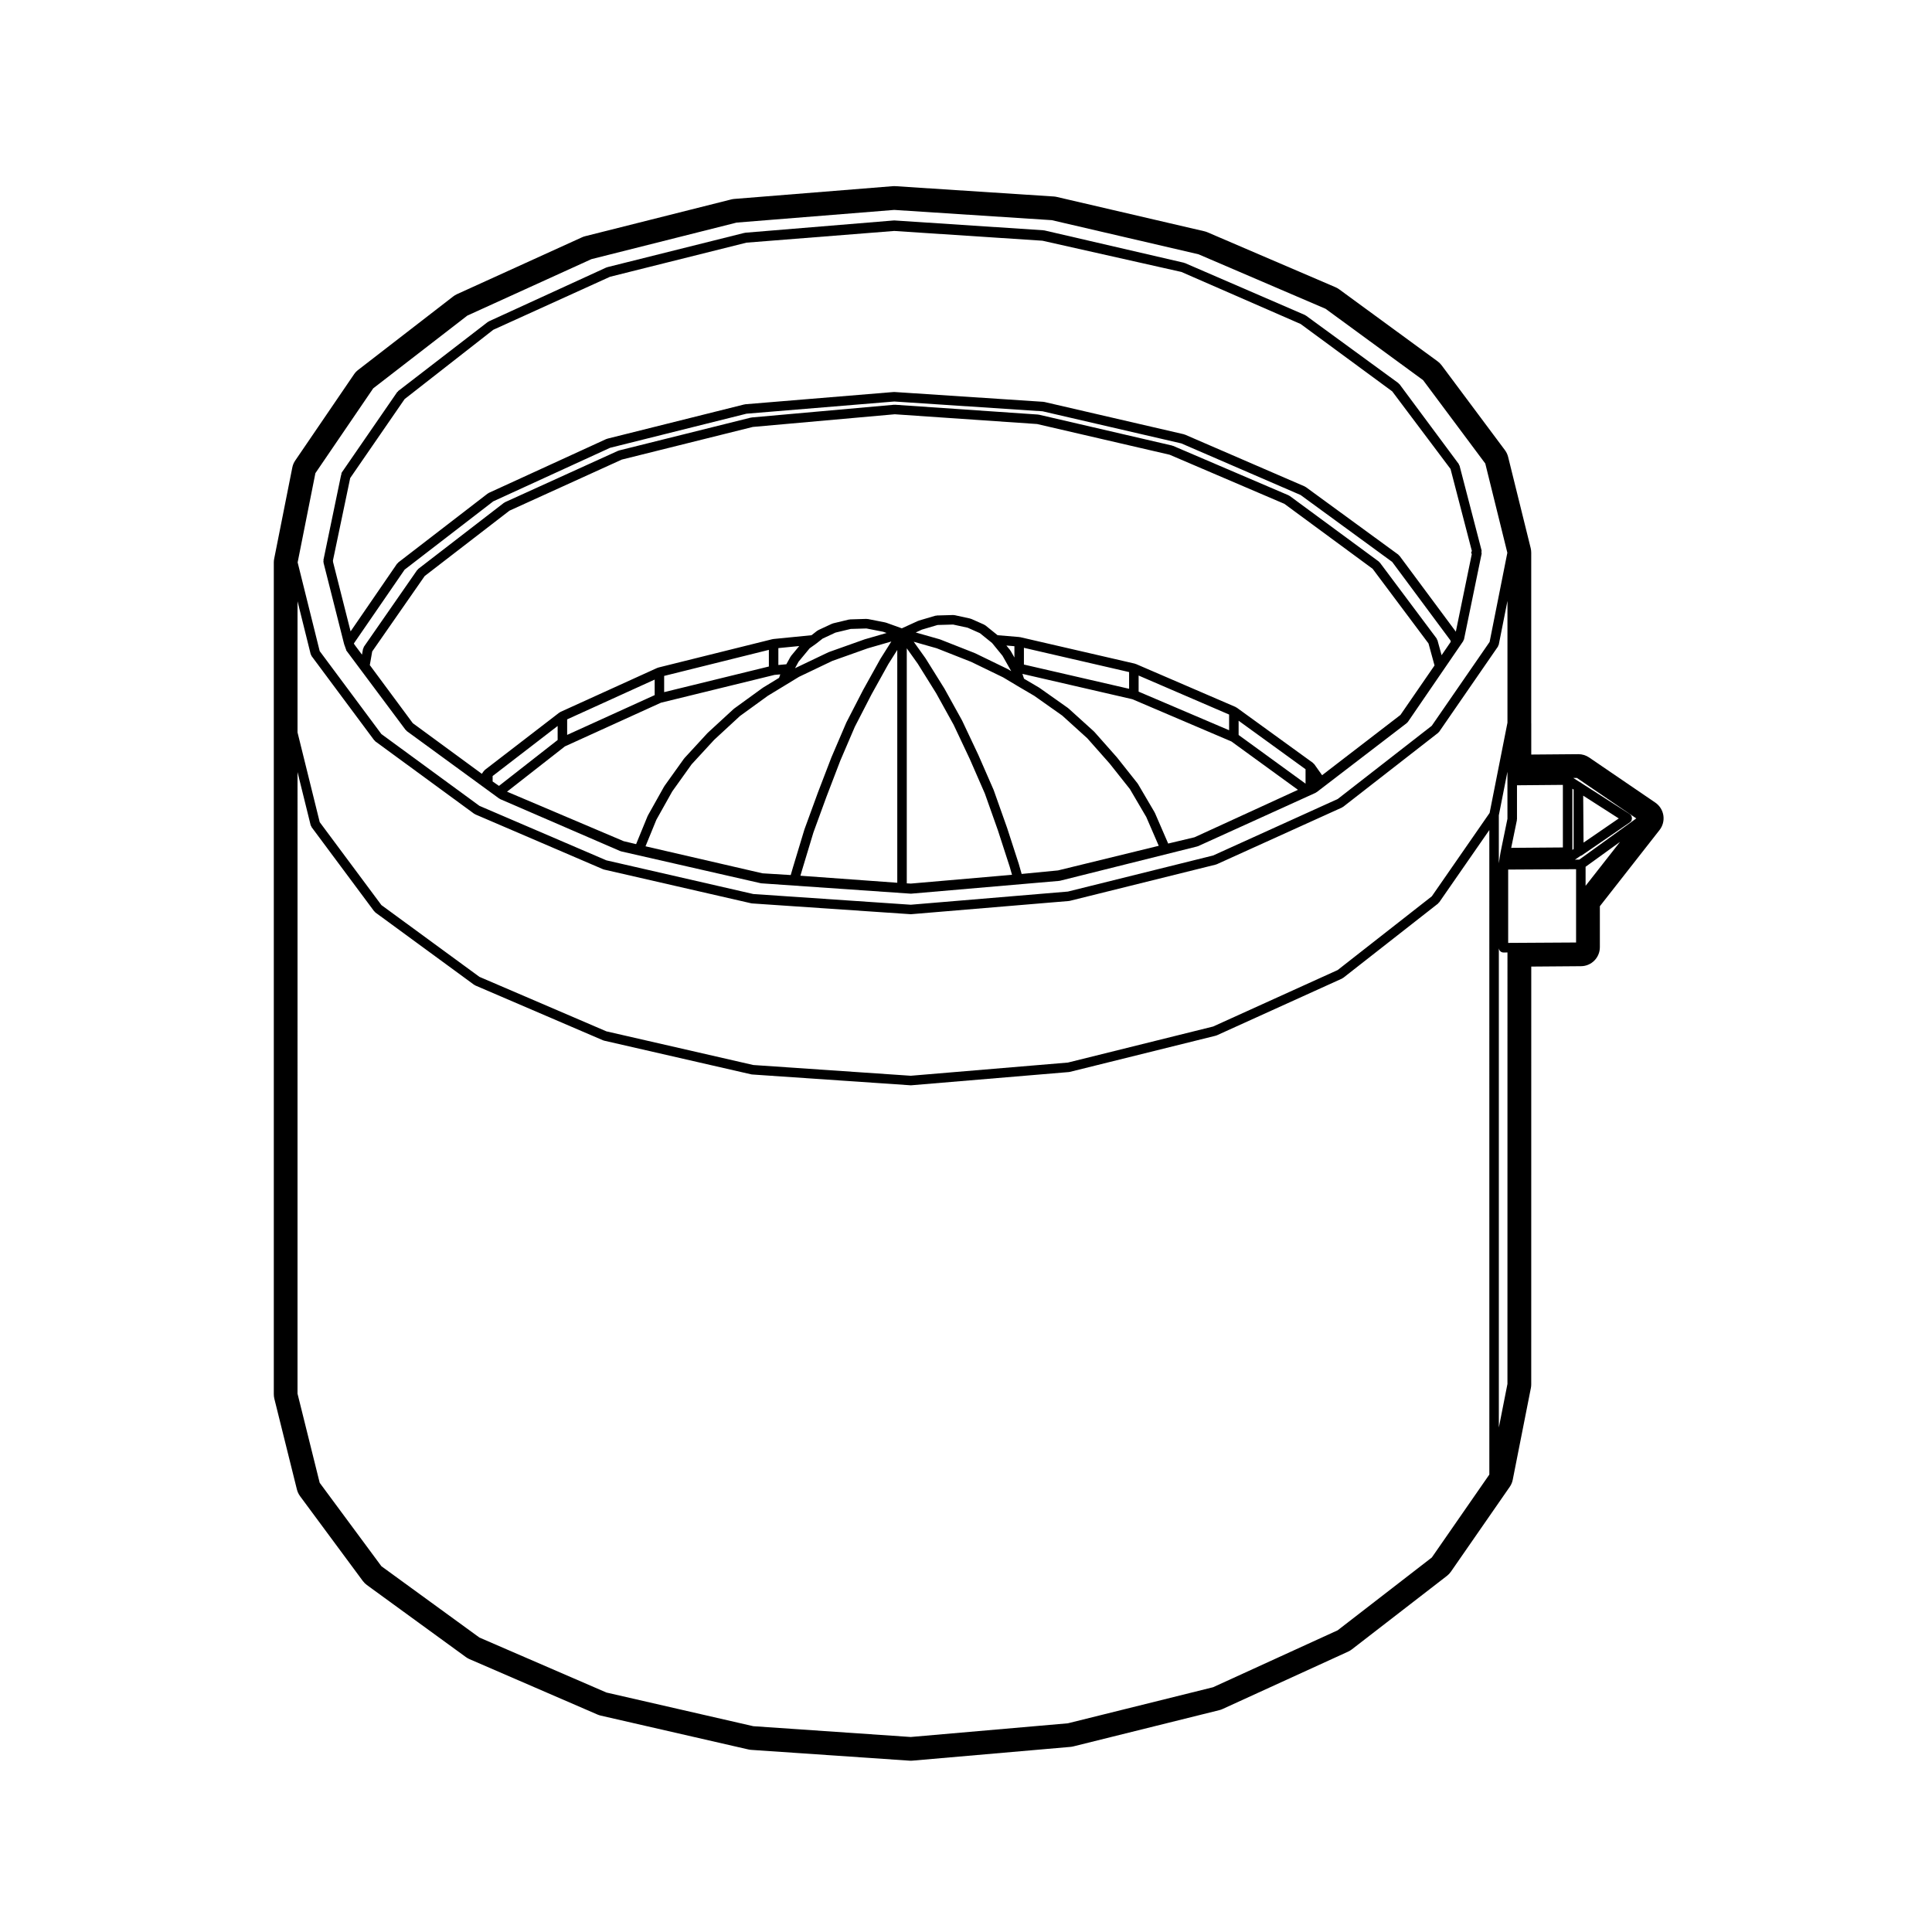 <?xml version="1.0" encoding="UTF-8"?>
<!-- Uploaded to: SVG Repo, www.svgrepo.com, Generator: SVG Repo Mixer Tools -->
<svg fill="#000000" width="800px" height="800px" version="1.1" viewBox="144 144 512 512" xmlns="http://www.w3.org/2000/svg">
 <g>
  <path d="m229.69 292.79c0 0.059 0.055 0.098 0.066 0.152 0.004 0.055-0.039 0.105-0.023 0.156l5.453 21.559c0.004 0.023 0.035 0.039 0.039 0.066 0.012 0.023-0.012 0.047 0 0.07l0.316 0.848c0 0.004-0.004 0.004-0.004 0.012 0 0.141 0.105 0.242 0.152 0.367s0.016 0.273 0.102 0.383l15.715 21.051c0.035 0.051 0.105 0.035 0.152 0.074 0.051 0.059 0.051 0.141 0.109 0.191l24.551 17.922c0.051 0.035 0.105 0.023 0.156 0.051 0.035 0.023 0.047 0.074 0.086 0.09l0.012 0.004 0.086 0.035 31.73 13.73c0.055 0.023 0.105 0.02 0.168 0.035 0.02 0.004 0.031 0.035 0.055 0.039l37.02 8.445c0.059 0.016 0.117 0.016 0.18 0.02 0.004 0 0.004 0.004 0.012 0.004l39.488 2.734c0.031 0.004 0.059 0.004 0.09 0.004 0.035 0 0.074 0 0.105-0.004l39.223-3.387c0.012 0 0.016-0.012 0.023-0.012 0.055-0.012 0.109-0.012 0.172-0.023l36.25-9.062 0.105-0.023h0.004l0.012-0.004c0.02-0.004 0.031-0.031 0.051-0.039 0.059-0.016 0.117-0.012 0.172-0.035l0.574-0.266 30.59-13.887c0.047-0.02 0.051-0.07 0.09-0.098 0.051-0.031 0.105-0.02 0.156-0.055l23.902-18.324c0.031-0.023 0.023-0.07 0.055-0.098 0.074-0.066 0.16-0.105 0.215-0.191l14.68-21.434c0.047-0.066 0.016-0.141 0.047-0.207 0.047-0.098 0.133-0.145 0.152-0.25l4.676-22.73c0.02-0.105-0.055-0.195-0.059-0.301 0.023-0.125 0.035-0.227 0.02-0.348-0.004-0.066 0.039-0.109 0.023-0.176l-5.844-22.477c-0.02-0.086-0.105-0.117-0.141-0.191-0.039-0.082-0.012-0.172-0.066-0.246l-15.715-21.164c-0.047-0.059-0.117-0.055-0.172-0.105-0.047-0.047-0.047-0.121-0.102-0.16l-24.551-17.93c-0.047-0.031-0.098-0.012-0.141-0.035-0.039-0.023-0.051-0.086-0.102-0.105l-31.82-13.766c-0.039-0.02-0.086 0.012-0.121 0-0.039-0.016-0.055-0.059-0.098-0.07h-0.004l-0.004-0.004-0.383-0.086-36.625-8.484c-0.039-0.012-0.07 0.023-0.105 0.016-0.035-0.004-0.055-0.039-0.098-0.047l-39.488-2.602c-0.031-0.004-0.059-0.004-0.086-0.004-0.02 0-0.031 0.02-0.051 0.02-0.023 0-0.035-0.02-0.055-0.016l-39.359 3.25c-0.039 0.004-0.059 0.047-0.098 0.051-0.039 0.004-0.07-0.023-0.105-0.016l-36.371 9.094c-0.039 0.012-0.055 0.055-0.098 0.07-0.047 0.016-0.086-0.016-0.125 0.004l-31.176 14.289c-0.051 0.023-0.059 0.086-0.105 0.105-0.047 0.031-0.102 0.012-0.137 0.039l-0.004 0.004v-0.004l-0.246 0.191-23.508 18.117c-0.059 0.047-0.055 0.121-0.105 0.176-0.051 0.051-0.125 0.051-0.168 0.105l-14.68 21.305c-0.125 0.188-0.109 0.406-0.133 0.621-0.012 0.039-0.055 0.055-0.066 0.098l-4.672 22.484c-0.016 0.082 0.047 0.141 0.047 0.223-0.012 0.055-0.07 0.094-0.07 0.16zm7.117-22.102 14.418-20.922 23.496-18.367 0.414-0.188 30.527-13.863 36.145-9.039 39.176-3.102 39.273 2.586 36.828 8.277 31.59 13.789 24.277 17.855 15.457 20.57 5.652 21.738c-0.055 0.141-0.172 0.262-0.172 0.414 0 0.004-0.004 0.012-0.004 0.016 0 0.145 0.109 0.25 0.156 0.383l-4.227 20.566-14.953-20.137c-0.047-0.055-0.117-0.055-0.172-0.102-0.047-0.051-0.047-0.125-0.102-0.168l-24.551-17.93c-0.047-0.031-0.098-0.012-0.141-0.035-0.039-0.023-0.051-0.086-0.102-0.105l-31.82-13.766c-0.039-0.02-0.082 0.012-0.121 0-0.039-0.016-0.055-0.059-0.098-0.07l-37.02-8.57c-0.039-0.012-0.07 0.023-0.105 0.016-0.035-0.004-0.055-0.039-0.098-0.047l-39.488-2.602c-0.031-0.004-0.059-0.004-0.086-0.004-0.02 0-0.035 0.02-0.055 0.02-0.02 0-0.031-0.016-0.051-0.016l-39.359 3.25c-0.039 0.004-0.059 0.047-0.098 0.051-0.039 0.004-0.07-0.023-0.105-0.016l-36.371 9.094c-0.039 0.012-0.055 0.055-0.098 0.07-0.047 0.016-0.086-0.016-0.125 0.004l-31.176 14.289c-0.051 0.023-0.059 0.086-0.105 0.105-0.047 0.031-0.102 0.012-0.137 0.039l-23.766 18.312c-0.059 0.047-0.055 0.121-0.105 0.176-0.051 0.051-0.125 0.051-0.168 0.105l-12.328 17.961-4.656-18.414c0.016-0.117-0.012-0.215-0.031-0.332zm14.426 24.273 23.488-18.098 30.965-14.191 36.129-9.035 39.18-3.234 39.281 2.59 36.797 8.516 31.598 13.672 24.273 17.73 15.445 20.809 0.082 0.363-2.434 3.551-1.102-4.004c-0.023-0.086-0.109-0.117-0.145-0.191-0.035-0.074-0.012-0.156-0.059-0.227l-15.062-20.133c-0.039-0.055-0.109-0.051-0.16-0.102-0.047-0.047-0.047-0.121-0.102-0.16l-23.645-17.406c-0.047-0.035-0.102-0.012-0.145-0.035-0.047-0.031-0.055-0.09-0.105-0.105l-30.652-13.121c-0.039-0.016-0.082 0.012-0.117 0-0.039-0.016-0.055-0.059-0.098-0.07l-35.328-8.188c-0.039-0.012-0.07 0.023-0.105 0.016-0.035-0.004-0.055-0.039-0.098-0.047l-37.934-2.602c-0.035-0.004-0.059 0.035-0.098 0.031-0.039 0.004-0.066-0.035-0.105-0.031l-37.797 3.375c-0.035 0.004-0.055 0.039-0.098 0.051-0.035 0.004-0.066-0.023-0.102-0.016l-34.945 8.711c-0.039 0.012-0.055 0.055-0.098 0.07-0.039 0.016-0.086-0.016-0.121 0.004l-30 13.637c-0.051 0.02-0.059 0.082-0.105 0.105-0.047 0.023-0.102 0.004-0.141 0.039l-22.73 17.531c-0.059 0.047-0.055 0.121-0.102 0.172-0.051 0.051-0.125 0.051-0.168 0.105l-14.16 20.391c-0.055 0.082-0.02 0.172-0.059 0.262-0.035 0.09-0.125 0.137-0.145 0.242l-0.277 1.551-2.039-2.727-0.102-0.262zm5.312 1.699 22.465-17.324 29.77-13.539 34.719-8.652 37.629-3.359 37.715 2.586 35.121 8.137 30.41 13.012 23.387 17.215 14.809 19.789 1.598 5.828-9.039 13.121-20.758 15.965-2.098-2.957c-0.023-0.035-0.07-0.031-0.102-0.059-0.047-0.059-0.086-0.102-0.137-0.141-0.031-0.023-0.023-0.07-0.055-0.09l-20.258-14.68c-0.039-0.031-0.098-0.012-0.137-0.035-0.039-0.023-0.055-0.086-0.105-0.105l-26.5-11.426c-0.039-0.016-0.082 0.012-0.117 0-0.039-0.016-0.055-0.059-0.098-0.07l-30.395-7.019c-0.035-0.012-0.059 0.02-0.098 0.016-0.035-0.004-0.055-0.039-0.09-0.047l-5.812-0.488-3.238-2.613c-0.051-0.039-0.109-0.016-0.16-0.051-0.051-0.031-0.059-0.102-0.117-0.121l-3.492-1.551c-0.047-0.02-0.09 0.012-0.137-0.004s-0.059-0.066-0.105-0.074l-4.16-0.906c-0.051-0.012-0.09 0.031-0.133 0.023-0.051-0.004-0.086-0.055-0.133-0.055h-0.035l-4.418 0.125c-0.059 0-0.098 0.059-0.152 0.07-0.059 0.004-0.105-0.039-0.168-0.02l-4.41 1.301c-0.035 0.012-0.047 0.051-0.074 0.059-0.035 0.016-0.066-0.012-0.102 0.004l-4.344 1.988-4.188-1.508c-0.035-0.016-0.07 0.016-0.105 0.004-0.035-0.012-0.051-0.051-0.086-0.055l-4.676-0.918c-0.055-0.012-0.098 0.035-0.141 0.031-0.055-0.012-0.086-0.051-0.137-0.055l-4.418 0.137c-0.051 0-0.074 0.051-0.121 0.055-0.047 0.004-0.086-0.031-0.133-0.02l-4.293 1.031c-0.051 0.012-0.066 0.066-0.105 0.082-0.031 0.016-0.09-0.008-0.133 0.012l-3.633 1.691c-0.051 0.023-0.059 0.086-0.105 0.109-0.047 0.023-0.102 0.004-0.141 0.039l-1.527 1.195-10.16 1.008c-0.035 0.004-0.055 0.039-0.09 0.047-0.035 0.012-0.059-0.02-0.098-0.012l-30.27 7.527c-0.039 0.012-0.055 0.055-0.098 0.07-0.039 0.016-0.086-0.016-0.121 0.004l-25.715 11.688c-0.051 0.023-0.059 0.086-0.105 0.105-0.047 0.02-0.102 0.004-0.141 0.039l-19.75 15.203c-0.023 0.02-0.02 0.055-0.047 0.074-0.051 0.047-0.082 0.086-0.117 0.137-0.023 0.023-0.07 0.02-0.098 0.055l-0.555 0.777-18.297-13.418-11.391-15.391 0.637-3.613zm161.55 31.742 7.41 5.234 6.641 6.016 5.918 6.688 5.375 6.781 4.336 7.394 3.305 7.633-26.695 6.523-9.637 0.934-0.75-2.629c0-0.004-0.012-0.012-0.012-0.016-0.004-0.012 0.004-0.016 0-0.023l-3.117-9.613c-0.004-0.012-0.016-0.012-0.016-0.02-0.004-0.004 0-0.012 0-0.016l-3.5-9.871c-0.004-0.016-0.023-0.02-0.031-0.031-0.004-0.02 0.004-0.035 0-0.051l-4.027-9.219c-0.004-0.004-0.012-0.004-0.016-0.016 0-0.004 0.004-0.016 0-0.02l-4.293-9.094c-0.004-0.016-0.023-0.016-0.035-0.031-0.004-0.016 0.004-0.031-0.004-0.047l-4.676-8.445c-0.004-0.012-0.023-0.012-0.031-0.023-0.004-0.012 0-0.02-0.004-0.031l-4.938-7.918c-0.012-0.016-0.023-0.012-0.035-0.023-0.012-0.016 0-0.031-0.012-0.047l-3.109-4.352 6.098 1.734 9.129 3.598 8.465 4.106 3.863 2.312c0.004 0 0.004 0.004 0.004 0.004zm-32.711 49.754-1.078-0.059v-62.289l2.902 4.07 4.871 7.812 4.644 8.387 4.281 9.074 4 9.164 3.465 9.77v0.004l3.117 9.613v0.004l0.609 2.125zm-39.328-2.719-30.988-7.16 2.875-7.027 4.207-7.512 5.129-7.176 5.977-6.492 6.84-6.316 7.379-5.352 4.672-2.84 3.594-2.191 8.832-4.219 9.375-3.336 6.266-1.809-2.906 4.606c-0.012 0.016 0 0.031-0.004 0.047-0.012 0.012-0.023 0.012-0.031 0.02l-4.543 8.176c-0.004 0.004 0 0.016 0 0.02-0.004 0.004-0.016 0.012-0.02 0.016l-4.418 8.578c-0.012 0.016 0.004 0.035-0.004 0.051-0.004 0.016-0.023 0.016-0.031 0.031l-3.894 9.094c-0.004 0.012 0.004 0.016 0 0.023-0.004 0.012-0.016 0.012-0.02 0.02l-3.637 9.469v0.016s-0.004 0-0.004 0.004l-3.512 9.613c-0.004 0.012 0.004 0.023 0 0.035-0.004 0.016-0.02 0.02-0.023 0.035l-2.984 9.871v0.004s-0.004 0-0.004 0.004l-0.629 2.156zm-69.82-23.168-1.684-1.168v-1.445l17.23-13.266v3.715zm18.066-17.629 23.195-10.543v4.117l-23.195 10.543zm25.707-11.516 27.75-6.902v4.41l-27.75 6.793zm30.27-7.371 5.527-0.543-2.176 2.625c-0.031 0.035-0.016 0.086-0.035 0.117-0.031 0.039-0.082 0.039-0.102 0.082l-1.102 2.004-2.117 0.195v-4.481zm15.125-4.106 4.047-0.973 4.156-0.125 4.418 0.867 0.938 0.332-5.738 1.656c-0.016 0.004-0.02 0.02-0.035 0.023s-0.023-0.004-0.039 0l-9.488 3.375c-0.023 0.012-0.031 0.035-0.051 0.047-0.023 0.012-0.051-0.004-0.07 0.004l-8.852 4.227 0.945-1.727 2.938-3.551 1.691-1.203c0.012-0.004 0.004-0.02 0.016-0.023 0.012-0.004 0.02-0.004 0.031-0.012l1.703-1.336zm22.902-0.789 4.16-1.23 4.106-0.117 3.871 0.84 3.246 1.445 3.219 2.602 2.766 3.387 2.156 3.809c0.004 0.012 0.016 0.012 0.016 0.02 0.004 0.004 0 0.012 0.004 0.016l0.141 0.23-0.891-0.527c-0.02-0.012-0.039 0-0.059-0.012-0.016-0.012-0.016-0.031-0.035-0.039l-8.57-4.16c-0.016-0.012-0.035 0.004-0.051-0.004-0.02-0.004-0.02-0.031-0.039-0.035l-9.219-3.633c-0.023-0.012-0.047 0.012-0.07 0-0.02-0.004-0.023-0.035-0.051-0.039l-6.328-1.797zm24.527 7.391-1.02-1.797c-0.02-0.035-0.07-0.039-0.09-0.07-0.023-0.035-0.012-0.082-0.035-0.105l-0.984-1.203 2.125 0.176zm-56.238 56.203 2.973-9.848 3.481-9.531 0.004-0.004 3.633-9.477 3.848-8.977 4.414-8.57 4.488-8.082h0.004l2.348-3.719v61.695l-25.668-1.863zm58.754-58.777 27.875 6.43v4.43l-27.875-6.422zm30.398 7.348 23.98 10.34v4.156l-23.98-10.227zm26.5 11.977 17.738 12.855v3.82l-17.738-12.898zm-178.54 6.801 25.449-11.574 30.082-7.367 1.547-0.141-0.324 0.918-4.301 2.625c-0.02 0.012-0.016 0.035-0.035 0.051-0.016 0.012-0.035 0-0.051 0.012l-7.527 5.461c-0.023 0.016-0.02 0.051-0.039 0.066-0.023 0.02-0.055 0.012-0.082 0.031l-6.891 6.344c-0.016 0.016-0.012 0.039-0.023 0.055-0.016 0.012-0.035 0.004-0.047 0.02l-6.102 6.629c-0.02 0.02-0.012 0.055-0.023 0.074-0.02 0.023-0.055 0.02-0.074 0.047l-5.195 7.269c-0.016 0.02-0.004 0.051-0.016 0.074-0.016 0.02-0.047 0.02-0.059 0.047l-4.293 7.664c-0.016 0.023 0.004 0.055-0.012 0.082-0.016 0.023-0.051 0.031-0.059 0.059l-3.055 7.457-3.293-0.781-30.914-13.121zm159.75 25.461c-0.004-0.004-0.012-0.012-0.016-0.016s0.004-0.016 0-0.02l-3.375-7.793c-0.012-0.023-0.047-0.031-0.059-0.055-0.012-0.031 0.004-0.059-0.012-0.086l-4.418-7.527c-0.016-0.031-0.055-0.031-0.074-0.055-0.02-0.031-0.004-0.066-0.023-0.09l-5.461-6.887c-0.012-0.012-0.023-0.012-0.031-0.02-0.012-0.012-0.004-0.023-0.016-0.035l-5.977-6.75c-0.02-0.02-0.051-0.016-0.07-0.035-0.016-0.016-0.012-0.047-0.031-0.066l-6.75-6.109c-0.02-0.02-0.055-0.012-0.074-0.031-0.023-0.016-0.02-0.051-0.047-0.066l-7.535-5.324c-0.016-0.012-0.035 0-0.055-0.012-0.016-0.016-0.016-0.039-0.035-0.051l-4.016-2.363-0.43-1.289 29.137 6.715 26.25 11.199 17.637 12.816-27.414 12.574-6.988 1.664z"/>
  <path d="m549.79 335.66v-45.207c0-0.406-0.051-0.812-0.145-1.211l-5.977-24.156c-0.16-0.648-0.453-1.266-0.852-1.797l-16.758-22.465c-0.301-0.402-0.66-0.754-1.062-1.055l-26.105-19.098c-0.312-0.227-0.641-0.418-0.988-0.562l-33.902-14.547c-0.277-0.117-0.555-0.211-0.848-0.277l-39.094-9.094c-0.266-0.066-0.539-0.105-0.816-0.121l-41.953-2.731c-0.105-0.004-0.215-0.012-0.324-0.012-0.133 0-0.273 0.004-0.402 0.016l-41.957 3.375c-0.281 0.023-0.555 0.07-0.828 0.137l-38.703 9.742c-0.297 0.074-0.578 0.172-0.855 0.301l-33.121 15.062c-0.352 0.16-0.691 0.363-0.992 0.598l-25.199 19.48c-0.418 0.324-0.785 0.711-1.082 1.148l-15.586 22.859c-0.383 0.559-0.648 1.188-0.777 1.855l-4.801 24.156c-0.066 0.324-0.102 0.656-0.102 0.984v220.43c0 0.406 0.051 0.816 0.145 1.215l5.977 24.031c0.16 0.645 0.449 1.25 0.84 1.785l16.621 22.465c0.309 0.414 0.672 0.777 1.082 1.078l26.242 19.098c0.301 0.215 0.625 0.402 0.961 0.551l33.902 14.672c0.289 0.121 0.574 0.215 0.875 0.289l39.094 8.961c0.262 0.059 0.523 0.102 0.781 0.117l41.957 2.863c0.117 0.004 0.23 0.012 0.344 0.012 0.145 0 0.293-0.004 0.438-0.02l41.82-3.641c0.262-0.02 0.523-0.066 0.777-0.125l38.711-9.613c0.301-0.074 0.594-0.176 0.883-0.312l33.25-15.195c0.348-0.156 0.68-0.359 0.984-0.594l25.199-19.48c0.406-0.312 0.766-0.691 1.059-1.113l15.586-22.477c0.398-0.57 0.672-1.215 0.805-1.895l4.801-24.285c0.066-0.324 0.098-0.648 0.098-0.977l0.008-110.73 13.184-0.102c2.766-0.02 4.996-2.266 4.996-5.039v-10.855l15.816-20.191c0.863-1.098 1.223-2.5 1.012-3.879-0.215-1.375-0.988-2.606-2.141-3.391l-17.531-11.957c-0.836-0.57-1.824-0.875-2.836-0.875h-0.039l-12.461 0.102v-8.301zm-206.16 265.8-38.918-8.922-33.66-14.57-25.977-18.902-16.355-22.113-5.875-23.625 0.004-164.72 3.488 14.113c0.023 0.105 0.117 0.16 0.168 0.258 0.031 0.066 0.004 0.137 0.051 0.195l16.621 22.348c0.035 0.051 0.105 0.035 0.152 0.074 0.051 0.059 0.051 0.141 0.109 0.191l26.242 19.215c0.051 0.035 0.109 0.023 0.16 0.055 0.039 0.02 0.047 0.07 0.086 0.086l33.902 14.555c0.055 0.023 0.105 0.02 0.156 0.035 0.023 0.004 0.035 0.035 0.059 0.039l39.094 8.953c0.066 0.016 0.121 0.016 0.188 0.02 0.004 0 0.004 0.004 0.012 0.004l41.957 2.863c0.031 0.004 0.055 0.004 0.086 0.004 0.035 0 0.07 0 0.105-0.004l41.82-3.512c0.012 0 0.016-0.012 0.02-0.012 0.066-0.004 0.121-0.004 0.18-0.023l38.711-9.602c0.023-0.004 0.031-0.031 0.051-0.039 0.059-0.016 0.109-0.012 0.168-0.035l33.25-15.074c0.047-0.02 0.051-0.074 0.09-0.098 0.055-0.031 0.117-0.02 0.168-0.059l25.199-19.738c0.066-0.051 0.059-0.137 0.109-0.203 0.039-0.039 0.105-0.023 0.141-0.074l13.297-19.172 0.004 170.8-15.242 21.977-24.953 19.297-33.012 15.086-38.484 9.559-41.648 3.629zm218.27-251.3 15.734 10.727-15.105 10.918-1.168 0.012c0.012-0.004 0.012-0.02 0.02-0.023 0.02-0.016 0.039-0.012 0.059-0.02l1.461-0.984c0.082-0.031 0.16-0.02 0.23-0.07l12.863-8.828c0.035-0.023 0.031-0.07 0.059-0.098 0.105-0.086 0.215-0.145 0.293-0.266 0.051-0.074 0.016-0.168 0.047-0.246 0.059-0.152 0.082-0.281 0.082-0.449 0-0.172-0.031-0.301-0.102-0.457-0.031-0.082 0-0.168-0.051-0.242-0.055-0.074-0.145-0.074-0.211-0.133-0.066-0.066-0.07-0.168-0.145-0.215l-12.762-8.172c-0.137-0.152-0.309-0.262-0.492-0.312l-1.785-1.137zm-18.219 43.719v-19.434l17.996-0.105v19.43zm-20.238-12.344-24.949 19.539-33.004 14.965-38.484 9.551-41.645 3.496-41.727-2.848-38.934-8.922-33.641-14.438-25.988-19.027-16.344-21.977-5.879-23.781v-34.758l3.492 14.051c0.023 0.105 0.109 0.156 0.16 0.246 0.031 0.066 0.004 0.141 0.051 0.203l16.621 22.348c0.035 0.051 0.105 0.035 0.152 0.074 0.051 0.059 0.051 0.141 0.109 0.191l26.242 19.215c0.051 0.035 0.109 0.023 0.16 0.055 0.039 0.02 0.047 0.07 0.086 0.086l33.902 14.555c0.055 0.023 0.105 0.02 0.156 0.035 0.023 0.004 0.035 0.035 0.059 0.039l39.094 8.961c0.066 0.016 0.121 0.016 0.188 0.02 0.004 0 0.004 0.004 0.012 0.004l41.957 2.852c0.031 0.004 0.055 0.004 0.086 0.004 0.035 0 0.07 0 0.105-0.004l41.82-3.5c0.012 0 0.016-0.012 0.02-0.012 0.066-0.004 0.121-0.004 0.18-0.023l38.711-9.613c0.023-0.004 0.031-0.031 0.051-0.039 0.059-0.016 0.109-0.012 0.168-0.035l33.25-15.062c0.047-0.02 0.051-0.074 0.098-0.102 0.051-0.031 0.109-0.02 0.156-0.055l25.199-19.625c0.031-0.023 0.023-0.07 0.055-0.098 0.07-0.066 0.156-0.105 0.211-0.188l15.586-22.59c0.047-0.066 0.016-0.145 0.047-0.215 0.047-0.098 0.133-0.145 0.152-0.25l2.309-11.613v32.277l-4.727 23.906zm-295.86-112.14 15.324-22.48 24.945-19.281 32.879-14.957 38.473-9.688 41.781-3.359 41.75 2.715 38.883 9.043 33.664 14.438 25.852 18.914 16.48 22.098 5.848 23.648-4.699 23.629-15.332 22.223-24.922 19.406-33.02 14.969-38.484 9.559-41.645 3.488-41.727-2.836-38.934-8.926-33.641-14.438-25.988-19.027-16.348-21.984-5.844-23.508zm336.07 97.91-0.09-12.449 9.426 6.039zm-2.625 1.707-0.332 0.223v-16.211l0.332 0.215zm-15.039-7.641c0.012-0.051-0.031-0.09-0.023-0.133 0.004-0.051 0.051-0.074 0.051-0.121v-9.012l12.16-0.105v16.582l-13.695 0.105zm18.207 12.336 9.129-6.602-9.129 11.648zm-20.707-12.73-1.793 8.715c0 0.012 0.004 0.016 0.004 0.023 0 0.012-0.016 0.016-0.016 0.023l-0.258 1.559c0 0.004 0.004 0.012 0.004 0.016l-0.004 0.004-0.223 1.465v-12.715l2.281-11.547zm0 149.78-2.281 11.547v-127.02c0.074 0.629 0.559 1.133 1.211 1.133h0.012l1.062-0.004z"/>
 </g>
</svg>
